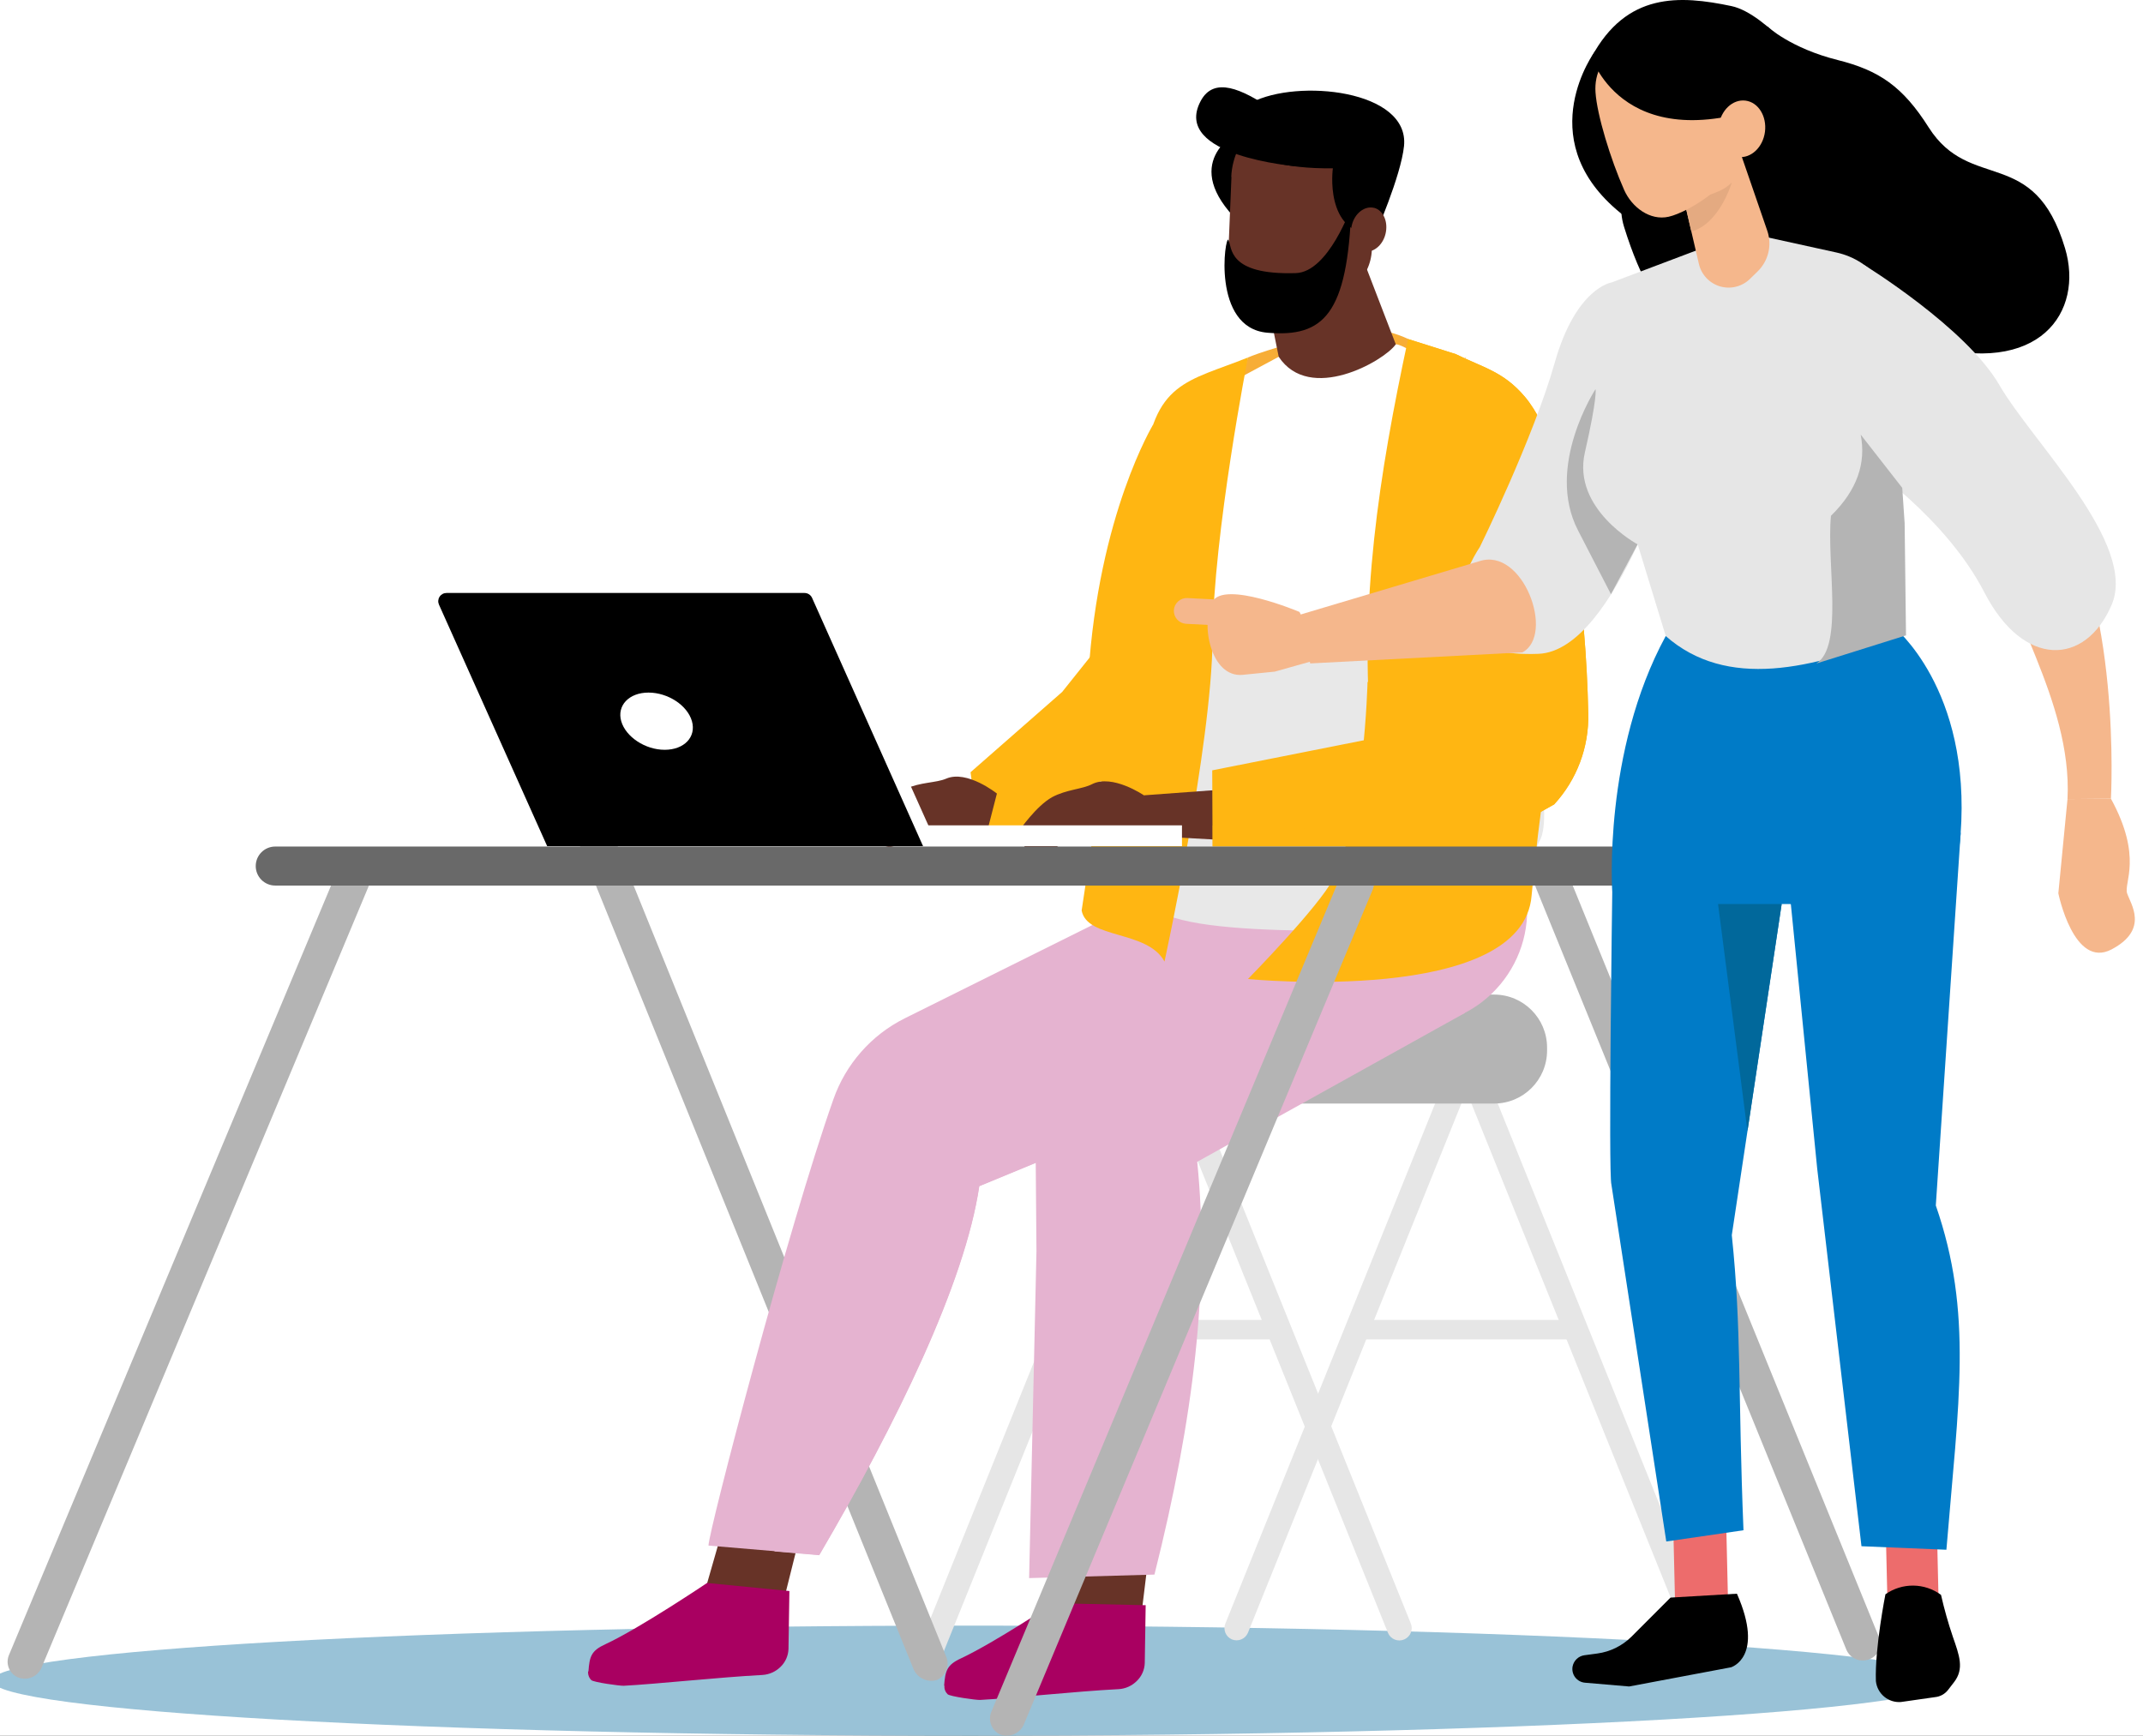 <svg width="263" height="213" viewBox="0 0 263 213" fill="none" xmlns="http://www.w3.org/2000/svg">
<rect x="0" y="0" width="263" height="213" fill="#333333" stroke="none"/>
<g clip-path="url(#clip0_210_7087)">
<rect width="263" height="213" fill="white"/>
<path fill-rule="evenodd" clip-rule="evenodd" d="M208.71 201.176C208.894 201.103 209.062 200.993 209.203 200.855C209.345 200.716 209.457 200.551 209.535 200.369C209.613 200.186 209.654 199.991 209.656 199.792C209.658 199.594 209.621 199.397 209.547 199.214L182.175 131.359C182.017 130.994 181.722 130.706 181.354 130.556C180.986 130.407 180.574 130.409 180.206 130.561C179.843 130.717 179.555 131.011 179.406 131.378C179.257 131.746 179.258 132.157 179.41 132.524L206.782 200.378C206.937 200.736 207.225 201.02 207.585 201.169C207.945 201.318 208.348 201.32 208.71 201.176Z" fill="#E6E6E6"/>
<path opacity="0.4" d="M119.079 213C185.398 213 239.159 209.975 239.159 206.242C239.159 202.51 185.398 199.485 119.079 199.485C52.761 199.485 -1 202.51 -1 206.242C-1 209.975 52.761 213 119.079 213Z" fill="#01689B"/>
<path fill-rule="evenodd" clip-rule="evenodd" d="M155.608 164.365H131.519C131.202 164.365 130.898 164.239 130.673 164.014C130.449 163.79 130.323 163.485 130.323 163.168C130.323 162.851 130.449 162.546 130.673 162.322C130.898 162.097 131.202 161.971 131.519 161.971H155.608C155.924 161.973 156.227 162.1 156.451 162.324C156.674 162.548 156.801 162.851 156.803 163.168C156.801 163.485 156.674 163.788 156.451 164.012C156.227 164.236 155.924 164.363 155.608 164.365Z" fill="#E6E6E6"/>
<path fill-rule="evenodd" clip-rule="evenodd" d="M151.185 201.176C150.82 201.021 150.531 200.728 150.382 200.36C150.232 199.992 150.235 199.58 150.389 199.214L177.761 131.359C177.917 130.994 178.211 130.706 178.578 130.557C178.944 130.408 179.355 130.409 179.721 130.561C180.085 130.717 180.373 131.011 180.522 131.378C180.671 131.746 180.67 132.157 180.518 132.523L153.146 200.378C152.989 200.743 152.696 201.031 152.329 201.18C151.962 201.329 151.551 201.328 151.185 201.176Z" fill="#E6E6E6"/>
<path fill-rule="evenodd" clip-rule="evenodd" d="M172.342 201.176C172.706 201.02 172.993 200.726 173.142 200.359C173.292 199.991 173.29 199.58 173.139 199.214L145.766 131.359C145.61 130.994 145.317 130.706 144.95 130.557C144.583 130.408 144.172 130.409 143.806 130.561C143.622 130.635 143.455 130.744 143.313 130.882C143.172 131.021 143.059 131.186 142.981 131.368C142.904 131.551 142.862 131.747 142.86 131.945C142.858 132.143 142.895 132.34 142.969 132.523L170.342 200.378C170.419 200.564 170.532 200.732 170.675 200.873C170.818 201.013 170.988 201.124 171.174 201.198C171.36 201.273 171.56 201.309 171.76 201.305C171.961 201.301 172.158 201.258 172.342 201.176Z" fill="#E6E6E6"/>
<path fill-rule="evenodd" clip-rule="evenodd" d="M193.267 164.365H167.457C167.14 164.365 166.836 164.239 166.612 164.014C166.388 163.79 166.262 163.485 166.262 163.168C166.262 162.851 166.388 162.546 166.612 162.322C166.836 162.097 167.14 161.971 167.457 161.971H193.267C193.584 161.973 193.887 162.1 194.11 162.324C194.334 162.548 194.461 162.851 194.463 163.168C194.461 163.485 194.334 163.788 194.11 164.012C193.887 164.236 193.584 164.363 193.267 164.365Z" fill="#E6E6E6"/>
<path fill-rule="evenodd" clip-rule="evenodd" d="M141.543 52.063C141.543 52.063 134.817 63.081 133.574 82.859C133.574 82.859 138.443 82.396 138.427 81.694C138.411 80.992 141.543 52.063 141.543 52.063Z" fill="#FFB612"/>
<path fill-rule="evenodd" clip-rule="evenodd" d="M229.389 203.618C228.863 203.823 228.278 203.815 227.758 203.596C227.237 203.377 226.822 202.964 226.6 202.445L188.478 108.892C188.377 108.636 188.328 108.362 188.335 108.086C188.341 107.811 188.403 107.539 188.517 107.288C188.631 107.037 188.794 106.812 188.997 106.625C189.2 106.439 189.438 106.295 189.698 106.203C190.223 105.996 190.809 106.003 191.33 106.222C191.851 106.441 192.266 106.855 192.487 107.376L230.609 200.929C230.711 201.185 230.761 201.459 230.755 201.735C230.749 202.011 230.687 202.283 230.573 202.534C230.459 202.786 230.295 203.011 230.092 203.197C229.888 203.383 229.649 203.526 229.389 203.618Z" fill="#B4B4B4"/>
<path fill-rule="evenodd" clip-rule="evenodd" d="M95.692 198.352L85.818 197.642L89.085 186.257L98.544 186.943L95.692 198.352Z" fill="#673327"/>
<path fill-rule="evenodd" clip-rule="evenodd" d="M140.062 198.264L129.495 197.506L130.826 186.608L141.392 187.366L140.062 198.264Z" fill="#673327"/>
<path fill-rule="evenodd" clip-rule="evenodd" d="M72.176 205.102C72.159 205.298 72.185 205.495 72.253 205.679C72.32 205.864 72.427 206.032 72.566 206.171C72.845 206.442 76.096 206.889 76.551 206.865C80.535 206.657 88.249 205.82 93.564 205.54C94.408 205.491 95.204 205.133 95.803 204.535C96.397 203.957 96.743 203.17 96.767 202.341C96.815 199.357 96.879 195.241 96.879 195.241L86.774 194.251C86.774 194.251 78.471 199.836 74.295 201.767C72.542 202.565 72.351 203.291 72.216 205.102H72.176Z" fill="#A90061"/>
<path fill-rule="evenodd" clip-rule="evenodd" d="M113.183 205.142C112.999 205.068 112.832 204.958 112.69 204.82C112.549 204.681 112.436 204.516 112.358 204.334C112.28 204.152 112.239 203.956 112.237 203.758C112.235 203.559 112.272 203.363 112.346 203.179L141.32 131.375C141.478 131.012 141.772 130.725 142.138 130.576C142.504 130.427 142.914 130.427 143.281 130.577C143.464 130.651 143.632 130.76 143.773 130.899C143.915 131.037 144.028 131.202 144.105 131.385C144.183 131.567 144.224 131.763 144.226 131.961C144.228 132.159 144.191 132.356 144.117 132.54L115.143 204.344C114.987 204.708 114.694 204.996 114.327 205.145C113.96 205.295 113.549 205.293 113.183 205.142Z" fill="#E6E6E6"/>
<path fill-rule="evenodd" clip-rule="evenodd" d="M114.968 206.163C114.388 206.331 113.765 206.274 113.226 206.001C112.686 205.729 112.269 205.262 112.06 204.695L68.4 96.989C68.272 96.721 68.2 96.431 68.187 96.135C68.174 95.839 68.22 95.543 68.323 95.266C68.427 94.988 68.585 94.734 68.788 94.519C68.992 94.303 69.236 94.131 69.507 94.013C70.088 93.844 70.71 93.901 71.25 94.174C71.789 94.446 72.206 94.913 72.416 95.481L116.076 203.187C116.203 203.454 116.276 203.745 116.289 204.041C116.302 204.337 116.255 204.632 116.152 204.91C116.049 205.187 115.891 205.441 115.687 205.657C115.484 205.872 115.239 206.044 114.968 206.163Z" fill="#B4B4B4"/>
<path d="M183.363 122.048H126.259C122.668 122.048 119.757 124.963 119.757 128.558V128.909C119.757 132.505 122.668 135.42 126.259 135.42H183.363C186.954 135.42 189.865 132.505 189.865 128.909V128.558C189.865 124.963 186.954 122.048 183.363 122.048Z" fill="#B4B4B4"/>
<path fill-rule="evenodd" clip-rule="evenodd" d="M144.253 93.534C144.253 93.534 138.022 111.453 138.452 114.947C138.987 118.97 140.488 122.803 142.827 126.117L173.386 125.878C175.438 125.861 177.462 125.398 179.318 124.52C181.173 123.643 182.815 122.372 184.131 120.796C185.447 119.219 186.405 117.375 186.938 115.392C187.472 113.408 187.568 111.332 187.22 109.307V109.187C187.085 108.389 186.957 107.536 186.846 106.714C186.32 102.836 184.75 91.212 184.75 91.212C175.251 97.379 158.055 99.916 142.978 95.84L144.253 93.534Z" fill="#E5B3D0"/>
<path fill-rule="evenodd" clip-rule="evenodd" d="M119.111 94.763L130.355 84.909L138.874 74.242L143.918 86.21C138.635 94.436 130.439 100.355 120.976 102.781L119.645 98.791L119.111 94.763Z" fill="#FFB612"/>
<path fill-rule="evenodd" clip-rule="evenodd" d="M86.949 189.664C86.949 187.948 96.743 150.57 102.273 134.917C103.787 130.581 106.932 127.009 111.038 124.96L143.869 108.637L165.313 126.883L120.17 145.536C118.417 157.384 110.066 174.537 100.528 190.813L86.949 189.664Z" fill="#E5B3D0"/>
<path fill-rule="evenodd" clip-rule="evenodd" d="M95.046 190.382C96.361 179.499 104.831 169.774 108.648 164.365C113.509 157.488 110.545 146.015 112.561 140.302C113.135 138.707 114.736 136.561 116.737 134.446C121.215 129.807 126.84 126.438 133.04 124.681C141.407 122.216 146.372 118.681 151.583 115.219L165.329 126.915L120.187 145.568C118.434 157.416 110.083 174.569 100.544 190.845L95.046 190.382Z" fill="#E5B3D0"/>
<path fill-rule="evenodd" clip-rule="evenodd" d="M2.26 205.86C1.997 205.757 1.759 205.602 1.558 205.404C1.357 205.206 1.198 204.969 1.091 204.709C0.983 204.448 0.93 204.168 0.934 203.886C0.938 203.604 0.998 203.325 1.112 203.067L41.991 105.413C42.213 104.878 42.633 104.449 43.163 104.217C43.694 103.985 44.293 103.968 44.836 104.169C45.098 104.273 45.336 104.428 45.537 104.626C45.737 104.824 45.896 105.06 46.004 105.32C46.111 105.581 46.166 105.86 46.164 106.142C46.162 106.424 46.103 106.702 45.992 106.961L5.105 204.623C4.882 205.157 4.461 205.584 3.931 205.814C3.4 206.045 2.802 206.061 2.26 205.86Z" fill="#B4B4B4"/>
<path fill-rule="evenodd" clip-rule="evenodd" d="M115.9 206.841C115.885 207.035 115.911 207.231 115.979 207.414C116.046 207.598 116.153 207.764 116.291 207.902C116.577 208.181 119.821 208.628 120.275 208.604C124.259 208.397 131.973 207.551 137.288 207.28C138.134 207.231 138.931 206.87 139.527 206.266C140.119 205.69 140.465 204.907 140.491 204.08C140.539 201.089 140.603 196.98 140.603 196.98L129.311 196.732C129.311 196.732 122.139 201.519 117.948 203.498C116.203 204.296 116.004 205.03 115.868 206.841H115.9Z" fill="#A90061"/>
<path fill-rule="evenodd" clip-rule="evenodd" d="M152.421 15.921C152.421 15.921 145.193 19.193 150.827 25.934C156.461 32.676 152.421 15.921 152.421 15.921Z" fill="black"/>
<path fill-rule="evenodd" clip-rule="evenodd" d="M176.908 47.651C176.817 46.368 176.389 45.133 175.669 44.068C174.948 43.004 173.96 42.148 172.804 41.588C169.988 40.276 166.802 39.994 163.8 40.79C155.831 42.657 153.154 43.869 153.154 43.869L150.149 53.818L160.19 58.605L179.952 43.798L176.908 47.651Z" fill="#F7AD36"/>
<path fill-rule="evenodd" clip-rule="evenodd" d="M151.106 21.69C151.159 20.498 151.454 19.33 151.972 18.257C152.491 17.183 153.223 16.227 154.123 15.446C155.023 14.665 156.073 14.076 157.208 13.715C158.343 13.353 159.539 13.227 160.725 13.345C162.969 13.559 165.046 14.626 166.528 16.327C168.01 18.028 168.785 20.232 168.693 22.488C168.582 25.176 168.462 28.112 168.359 30.665C168.325 31.518 168.117 32.355 167.748 33.125C167.38 33.895 166.857 34.581 166.214 35.142C165.571 35.702 164.82 36.125 164.007 36.384C163.195 36.643 162.338 36.733 161.49 36.649L156.645 36.17C155.001 36.007 153.483 35.221 152.398 33.974C151.314 32.727 150.747 31.113 150.812 29.461C150.907 27.067 151.019 24.331 151.13 21.722L151.106 21.69Z" fill="#673327"/>
<path fill-rule="evenodd" clip-rule="evenodd" d="M173.011 46.702L166.708 30.33L155.249 35.444L158.429 51.217L173.011 46.702Z" fill="#673327"/>
<path fill-rule="evenodd" clip-rule="evenodd" d="M163.575 20.653C163.575 20.653 162.452 28.679 168.739 28.862C168.739 28.862 171.926 21.634 172.309 17.916C172.994 11.015 159.193 9.643 153.599 12.579C148.005 15.515 151.439 20.82 163.575 20.653Z" fill="black"/>
<path fill-rule="evenodd" clip-rule="evenodd" d="M156.93 43.782C160.731 49.518 169.824 44.316 171.274 42.282C171.513 41.962 175.521 44.308 176.055 44.675C184.024 50.196 185.091 73.907 186.518 82.444C187.179 86.433 190.909 99.789 188.908 103.259C188.255 104.4 182.016 103.523 180.788 103.746C175.577 104.671 152.213 106.491 149.001 102.908C145.79 99.326 148.205 92.72 147.591 88.547C145.729 74.715 146.733 60.647 150.539 47.22L156.93 43.782Z" fill="white"/>
<path fill-rule="evenodd" clip-rule="evenodd" d="M148.293 75C152.819 87.103 186.59 74.107 182.757 68.299C177.394 60.193 185.108 73.883 186.534 82.436C187.196 86.425 190.925 99.781 188.925 103.251C188.272 104.392 185.61 113.679 184.359 113.719C167.824 114.317 142.404 115.259 141.257 110.583C139.663 104.001 147.066 92.728 147.631 88.508C149.018 77.561 148.293 75 148.293 75Z" fill="#E8E8E8"/>
<path fill-rule="evenodd" clip-rule="evenodd" d="M168.645 25.511C167.497 25.216 166.254 26.166 165.904 27.626C165.553 29.086 166.151 30.506 167.298 30.817C168.446 31.128 169.689 30.155 170.039 28.695C170.39 27.235 169.784 25.814 168.645 25.503V25.511Z" fill="#673327"/>
<path fill-rule="evenodd" clip-rule="evenodd" d="M150.763 29.437C150.356 28.719 148.643 40.247 155.544 40.83C162.445 41.412 165.377 38.588 165.847 25.352C165.847 25.352 163.066 33.394 159.026 33.514C150.579 33.769 151.241 30.322 150.747 29.437H150.763Z" fill="black"/>
<path fill-rule="evenodd" clip-rule="evenodd" d="M179.793 124.298L176.327 118.969L152.891 117.285L135.559 125.519C133.002 126.735 130.845 128.658 129.343 131.061C127.841 133.464 127.056 136.247 127.081 139.082L127.2 153.562L126.3 193.653L141.679 193.222C146.54 173.923 148.445 157.519 146.931 142.568L179.793 124.298Z" fill="#E5B3D0"/>
<path fill-rule="evenodd" clip-rule="evenodd" d="M153.153 43.869C153.153 43.869 148.913 65.466 148.81 78.471C148.706 91.475 142.913 117.995 142.913 117.995C140.825 114.11 133.414 115.275 132.745 111.732C132.745 111.732 139.24 68.953 140.387 57.736C141.503 46.773 145.734 46.853 153.153 43.869Z" fill="#FFB612"/>
<path fill-rule="evenodd" clip-rule="evenodd" d="M159.106 20.405C159.106 20.405 143.775 19.201 147.337 12.427C150.628 6.132 161.361 19.392 163.617 16.967L159.106 20.405Z" fill="black"/>
<path fill-rule="evenodd" clip-rule="evenodd" d="M140.388 97.595C140.388 97.595 136.515 94.946 134.013 96.231C132.834 96.845 130.873 96.877 129.112 97.826C127.176 98.903 125.128 101.871 125.128 101.871C125.128 101.871 125.128 104.616 127.519 105.062C128.387 105.23 131.001 102.9 131.001 102.9C133.391 103.738 136.18 103.698 139.376 103.004L140.388 97.595Z" fill="#673327"/>
<path fill-rule="evenodd" clip-rule="evenodd" d="M122.346 97.379C122.346 97.379 118.681 94.443 116.115 95.552C114.896 96.079 112.927 95.967 111.11 96.813C109.102 97.746 106.799 100.547 106.799 100.547C106.799 100.547 106.592 103.283 108.991 103.937C109.843 104.177 112.624 102.039 112.624 102.039C114.911 103.052 117.724 103.243 120.96 102.757L122.346 97.379Z" fill="#673327"/>
<path fill-rule="evenodd" clip-rule="evenodd" d="M140.387 97.595L152.675 96.693L153.153 103.251L137.766 102.398L140.387 97.595Z" fill="#673327"/>
<path d="M145.058 101.281H104.832V103.834H145.058V101.281Z" fill="white"/>
<path fill-rule="evenodd" clip-rule="evenodd" d="M194.918 87.542C194.78 80.722 194.2 73.918 193.181 67.174C191.842 58.629 190.121 52.223 187.133 48.68C184.503 45.577 182.001 45.106 178.662 43.454L172.805 41.603C169.227 58.262 166.765 74.155 168.311 90.654L148.771 94.531L148.811 103.858H178.989L185.005 101.903L190.718 98.712C193.518 95.678 195.025 91.671 194.918 87.542Z" fill="#FFB612"/>
<path fill-rule="evenodd" clip-rule="evenodd" d="M115.079 103.842H68.916L54.987 72.766H100.09C100.406 72.761 100.716 72.85 100.982 73.022C101.247 73.194 101.455 73.441 101.58 73.732L115.079 103.842Z" fill="white"/>
<path fill-rule="evenodd" clip-rule="evenodd" d="M113.286 103.842H67.156L53.872 74.195C53.803 74.04 53.773 73.871 53.786 73.702C53.799 73.534 53.854 73.371 53.946 73.229C54.038 73.087 54.164 72.97 54.312 72.889C54.461 72.808 54.627 72.766 54.796 72.766H98.735C98.931 72.766 99.122 72.823 99.286 72.929C99.45 73.035 99.58 73.186 99.66 73.365L113.286 103.842Z" fill="black"/>
<path fill-rule="evenodd" clip-rule="evenodd" d="M167.832 83.689C167.832 83.689 167.441 100.228 163.632 107.823C161.951 111.182 153.153 120.141 153.153 120.141C153.153 120.141 186.893 123.444 187.968 109.881C188.869 99.968 190.324 90.112 192.327 80.362L167.832 83.689Z" fill="#FFB612"/>
<path fill-rule="evenodd" clip-rule="evenodd" d="M84.918 88.5C85.467 90.438 83.969 92.01 81.571 92.01C79.172 92.01 76.79 90.414 76.24 88.5C75.69 86.585 77.188 84.989 79.587 84.989C81.985 84.989 84.368 86.561 84.918 88.5Z" fill="white"/>
<path fill-rule="evenodd" clip-rule="evenodd" d="M122.809 212.872C122.543 212.76 122.303 212.595 122.102 212.388C121.901 212.18 121.744 211.935 121.64 211.665C121.536 211.396 121.487 211.108 121.496 210.819C121.505 210.53 121.573 210.247 121.694 209.984L164.43 107.727C164.644 107.176 165.064 106.73 165.6 106.481C166.136 106.233 166.748 106.202 167.306 106.395C167.573 106.505 167.815 106.668 168.017 106.874C168.219 107.08 168.377 107.326 168.482 107.595C168.586 107.865 168.634 108.152 168.624 108.441C168.614 108.73 168.545 109.014 168.422 109.275L125.686 211.532C125.471 212.083 125.052 212.53 124.516 212.78C123.98 213.03 123.369 213.063 122.809 212.872Z" fill="#B4B4B4"/>
<path fill-rule="evenodd" clip-rule="evenodd" d="M194.918 87.542C194.78 80.722 194.199 73.918 193.18 67.174C191.842 58.629 190.12 52.223 187.132 48.68C184.503 45.577 182 45.106 178.662 43.454L172.805 41.603C195.22 53.092 187.945 77.697 189.539 94.188C185.937 96.111 184.232 95.496 175.849 97.172C171.37 98.544 166.98 100.523 160.246 101.712C155.186 100.642 152.341 100.291 148.835 101.305V103.858H179.012L185.029 101.903L190.742 98.712C193.533 95.675 195.031 91.668 194.918 87.542Z" fill="#FFB612"/>
<path fill-rule="evenodd" clip-rule="evenodd" d="M167.704 90.789C167.704 90.789 177.426 87.399 181.147 87.399C181.147 87.399 169.84 87.088 167.808 87.55L167.704 90.789Z" fill="#FFB612"/>
<path fill-rule="evenodd" clip-rule="evenodd" d="M200.232 108.669H33.775C33.141 108.669 32.533 108.416 32.085 107.967C31.637 107.519 31.385 106.91 31.385 106.275C31.385 105.64 31.637 105.031 32.085 104.583C32.533 104.134 33.141 103.882 33.775 103.882H200.232C200.866 103.882 201.474 104.134 201.923 104.583C202.371 105.031 202.623 105.64 202.623 106.275C202.623 106.91 202.371 107.519 201.923 107.967C201.474 108.416 200.866 108.669 200.232 108.669Z" fill="#696969"/>
<path fill-rule="evenodd" clip-rule="evenodd" d="M156.457 82.416L162.334 80.759L159.479 75.091C159.479 75.091 150.244 71.183 148.783 73.844C147.322 76.504 148.573 83.198 152.519 82.811L156.457 82.416Z" fill="#F5B78C"/>
<path fill-rule="evenodd" clip-rule="evenodd" d="M153.528 76.955L145.559 76.548C145.142 76.523 144.751 76.336 144.471 76.025C144.191 75.715 144.044 75.307 144.061 74.889C144.086 74.471 144.273 74.08 144.583 73.799C144.893 73.519 145.301 73.371 145.718 73.389L153.687 73.796C154.104 73.82 154.495 74.008 154.775 74.319C155.055 74.629 155.203 75.037 155.185 75.455C155.16 75.873 154.973 76.264 154.663 76.545C154.353 76.825 153.945 76.973 153.528 76.955Z" fill="#F5B78C"/>
<path fill-rule="evenodd" clip-rule="evenodd" d="M246.124 68.195C245.327 73.995 254.372 85.747 253.734 98.058L259.065 98.01C259.065 98.01 260.444 73.141 251.726 60.991C250.252 64.134 248.475 66.711 246.124 68.195Z" fill="#F5B78C"/>
<path d="M237.688 186.762L231.41 186.909L231.651 197.198L237.928 197.051L237.688 186.762Z" fill="#ED6C6C"/>
<path d="M211.829 186.114L205.328 186.266L205.591 197.521L212.092 197.368L211.829 186.114Z" fill="#ED6C6C"/>
<path fill-rule="evenodd" clip-rule="evenodd" d="M232.361 76.883L204.423 78.056C196.702 92.265 197.865 109.474 197.865 109.474C197.865 109.474 197.371 143.948 197.762 145.376L204.495 189.161L213.97 187.781C213.284 170.891 213.747 163.16 212.535 151.568L218.655 110.934C228.17 110.735 239.422 118.115 240.609 102.43C241.964 84.487 232.361 76.883 232.361 76.883Z" fill="#007BC7"/>
<path fill-rule="evenodd" clip-rule="evenodd" d="M216.839 81.423L223.015 143.39L228.449 189.743L238.872 190.174C240.37 171.944 242.155 161.141 237.573 147.929L240.625 102.214L227.469 85.149L216.839 81.423Z" fill="#007BC7"/>
<path fill-rule="evenodd" clip-rule="evenodd" d="M231.39 195.639C231.39 195.639 230.076 202.245 230.219 206.29C230.296 207.036 230.66 207.721 231.235 208.201C231.81 208.681 232.549 208.917 233.295 208.859L237.47 208.261C237.781 208.232 238.082 208.139 238.356 207.99C238.63 207.84 238.871 207.637 239.064 207.391L239.821 206.41C241.08 204.766 240.459 203.139 239.654 200.825C239.085 199.147 238.604 197.44 238.211 195.711C237.226 194.984 236.037 194.586 234.812 194.573C233.588 194.56 232.391 194.933 231.39 195.639Z" fill="black"/>
<path fill-rule="evenodd" clip-rule="evenodd" d="M195.738 6.3C195.738 6.3 187.984 16.759 198.367 25.711C208.75 34.663 207.228 25.128 207.228 25.128C207.228 25.128 203.419 7.999 195.738 6.3Z" fill="black"/>
<path fill-rule="evenodd" clip-rule="evenodd" d="M216.911 3.252C216.911 3.252 219.708 5.909 225.541 7.369C230.601 8.637 233.51 10.6 236.697 15.634C241.813 23.684 249.63 17.773 253.431 30.458C255.766 38.237 250.371 46.319 236.235 42.313C222.098 38.309 207.492 54.169 199.316 27.849C196.431 18.538 212.066 11.342 212.066 11.342L216.911 3.252Z" fill="black"/>
<path fill-rule="evenodd" clip-rule="evenodd" d="M197.762 34.67L208.998 30.426L216.114 28.95L225.373 30.984C227.59 31.471 229.553 32.753 230.892 34.589C232.231 36.424 232.853 38.686 232.64 40.949L230.768 60.991L233.485 77.665C222.329 82.237 211.882 84.598 204.431 78.056L198.853 59.834L197.762 34.67Z" fill="#E6E6E6"/>
<path fill-rule="evenodd" clip-rule="evenodd" d="M205.945 21.411L208.495 32.381C208.644 33.031 208.964 33.631 209.421 34.116C209.878 34.602 210.457 34.957 211.097 35.144C211.737 35.331 212.415 35.343 213.062 35.18C213.708 35.017 214.3 34.684 214.775 34.216L215.699 33.314C216.353 32.679 216.812 31.87 217.023 30.982C217.233 30.095 217.186 29.165 216.886 28.304L212.488 15.539L205.945 21.379V21.411Z" fill="#F5B78C"/>
<path fill-rule="evenodd" clip-rule="evenodd" d="M206.671 24.514C206.671 24.514 210.846 24.195 212.536 22.392C212.536 22.392 211.062 27.466 207.571 28.415L206.671 24.514Z" fill="#E4AA81"/>
<path fill-rule="evenodd" clip-rule="evenodd" d="M212.026 7.672C211.777 6.577 211.104 5.626 210.156 5.028C209.207 4.43 208.06 4.233 206.966 4.481L198.997 6.276C196.718 6.786 195.643 9.004 195.81 11.342C195.993 14.102 197.651 19.536 199.324 23.309C200.272 25.448 202.511 27.115 204.791 26.596C207.229 26.054 214.002 22.081 213.723 17.565C213.428 14.223 212.854 10.911 212.01 7.664L212.026 7.672Z" fill="#F5B78C"/>
<path fill-rule="evenodd" clip-rule="evenodd" d="M222.903 9.659C222.903 9.659 216.934 1.68 212.496 0.747C206.121 -0.593 199.618 -0.96 195.323 7.002C195.323 7.002 199.467 20.294 219.229 12.044L222.903 9.659Z" fill="black"/>
<path fill-rule="evenodd" clip-rule="evenodd" d="M216.607 16.169C216.36 18.084 214.886 19.464 213.308 19.264C211.73 19.065 210.647 17.35 210.918 15.443C211.188 13.536 212.639 12.148 214.217 12.347C215.794 12.547 216.846 14.262 216.607 16.169Z" fill="#F5B78C"/>
<path fill-rule="evenodd" clip-rule="evenodd" d="M205.013 196.046L200.232 200.833C199.093 201.965 197.615 202.694 196.024 202.908L194.431 203.123C194.079 203.175 193.752 203.334 193.495 203.58C193.238 203.826 193.064 204.146 192.996 204.495C192.953 204.728 192.959 204.967 193.014 205.197C193.069 205.427 193.171 205.643 193.315 205.831C193.458 206.019 193.639 206.175 193.847 206.288C194.054 206.402 194.283 206.47 194.518 206.49L199.937 206.953L212.44 204.599C212.44 204.599 216.599 203.37 213.165 195.568L205.013 196.046Z" fill="black"/>
<path fill-rule="evenodd" clip-rule="evenodd" d="M197.762 34.67C197.762 34.67 193.411 35.293 190.797 44.532C188.183 53.77 181.625 67.102 181.625 67.102C181.625 67.102 172.262 80.841 188.797 80.234C198.487 79.883 205.762 53.986 205.762 53.986L206.965 45.17L197.762 34.67Z" fill="#E6E6E6"/>
<path fill-rule="evenodd" clip-rule="evenodd" d="M186.833 80.056L160.793 81.411L159.506 75.441L181.539 68.872C186.905 67.057 190.888 77.921 186.833 80.056Z" fill="#F5B78C"/>
<path fill-rule="evenodd" clip-rule="evenodd" d="M253.734 98.058L252.61 109.618C252.61 109.618 254.499 118.953 259.145 116.503C263.79 114.054 261.471 110.918 261.049 109.618C260.627 108.318 262.993 105.19 259.065 98.01L253.734 98.058Z" fill="#F5B78C"/>
<path fill-rule="evenodd" clip-rule="evenodd" d="M228.815 32.54C228.815 32.54 241.294 40.207 245.374 47.252C249.454 54.297 262.371 66.743 259.144 74.242C255.917 81.742 248.323 81.989 243.541 72.711C238.76 63.432 228.815 56.826 228.815 56.826V32.54Z" fill="#E6E6E6"/>
<path fill-rule="evenodd" clip-rule="evenodd" d="M218.656 110.934H210.847L214.456 138.81L218.656 110.934Z" fill="#01689B"/>
<path fill-rule="evenodd" clip-rule="evenodd" d="M200.973 66.799C200.973 66.799 192.917 62.467 194.503 55.533C196.088 48.6 195.81 47.755 195.81 47.755C195.81 47.755 189.61 57.233 193.658 65.076L197.706 72.918L200.973 66.799Z" fill="#B4B4B4"/>
<path fill-rule="evenodd" clip-rule="evenodd" d="M233.453 59.866L228.353 53.331C229.03 56.786 227.954 60.121 224.703 63.296C224.153 69.232 226.297 79.325 222.902 81.423L233.915 77.968L233.748 64.214L233.453 59.866Z" fill="#B4B4B4"/>
</g>
<defs>
<clipPath id="clip0_210_7087">
<rect width="263" height="213" fill="white"/>
</clipPath>
</defs>
</svg>

